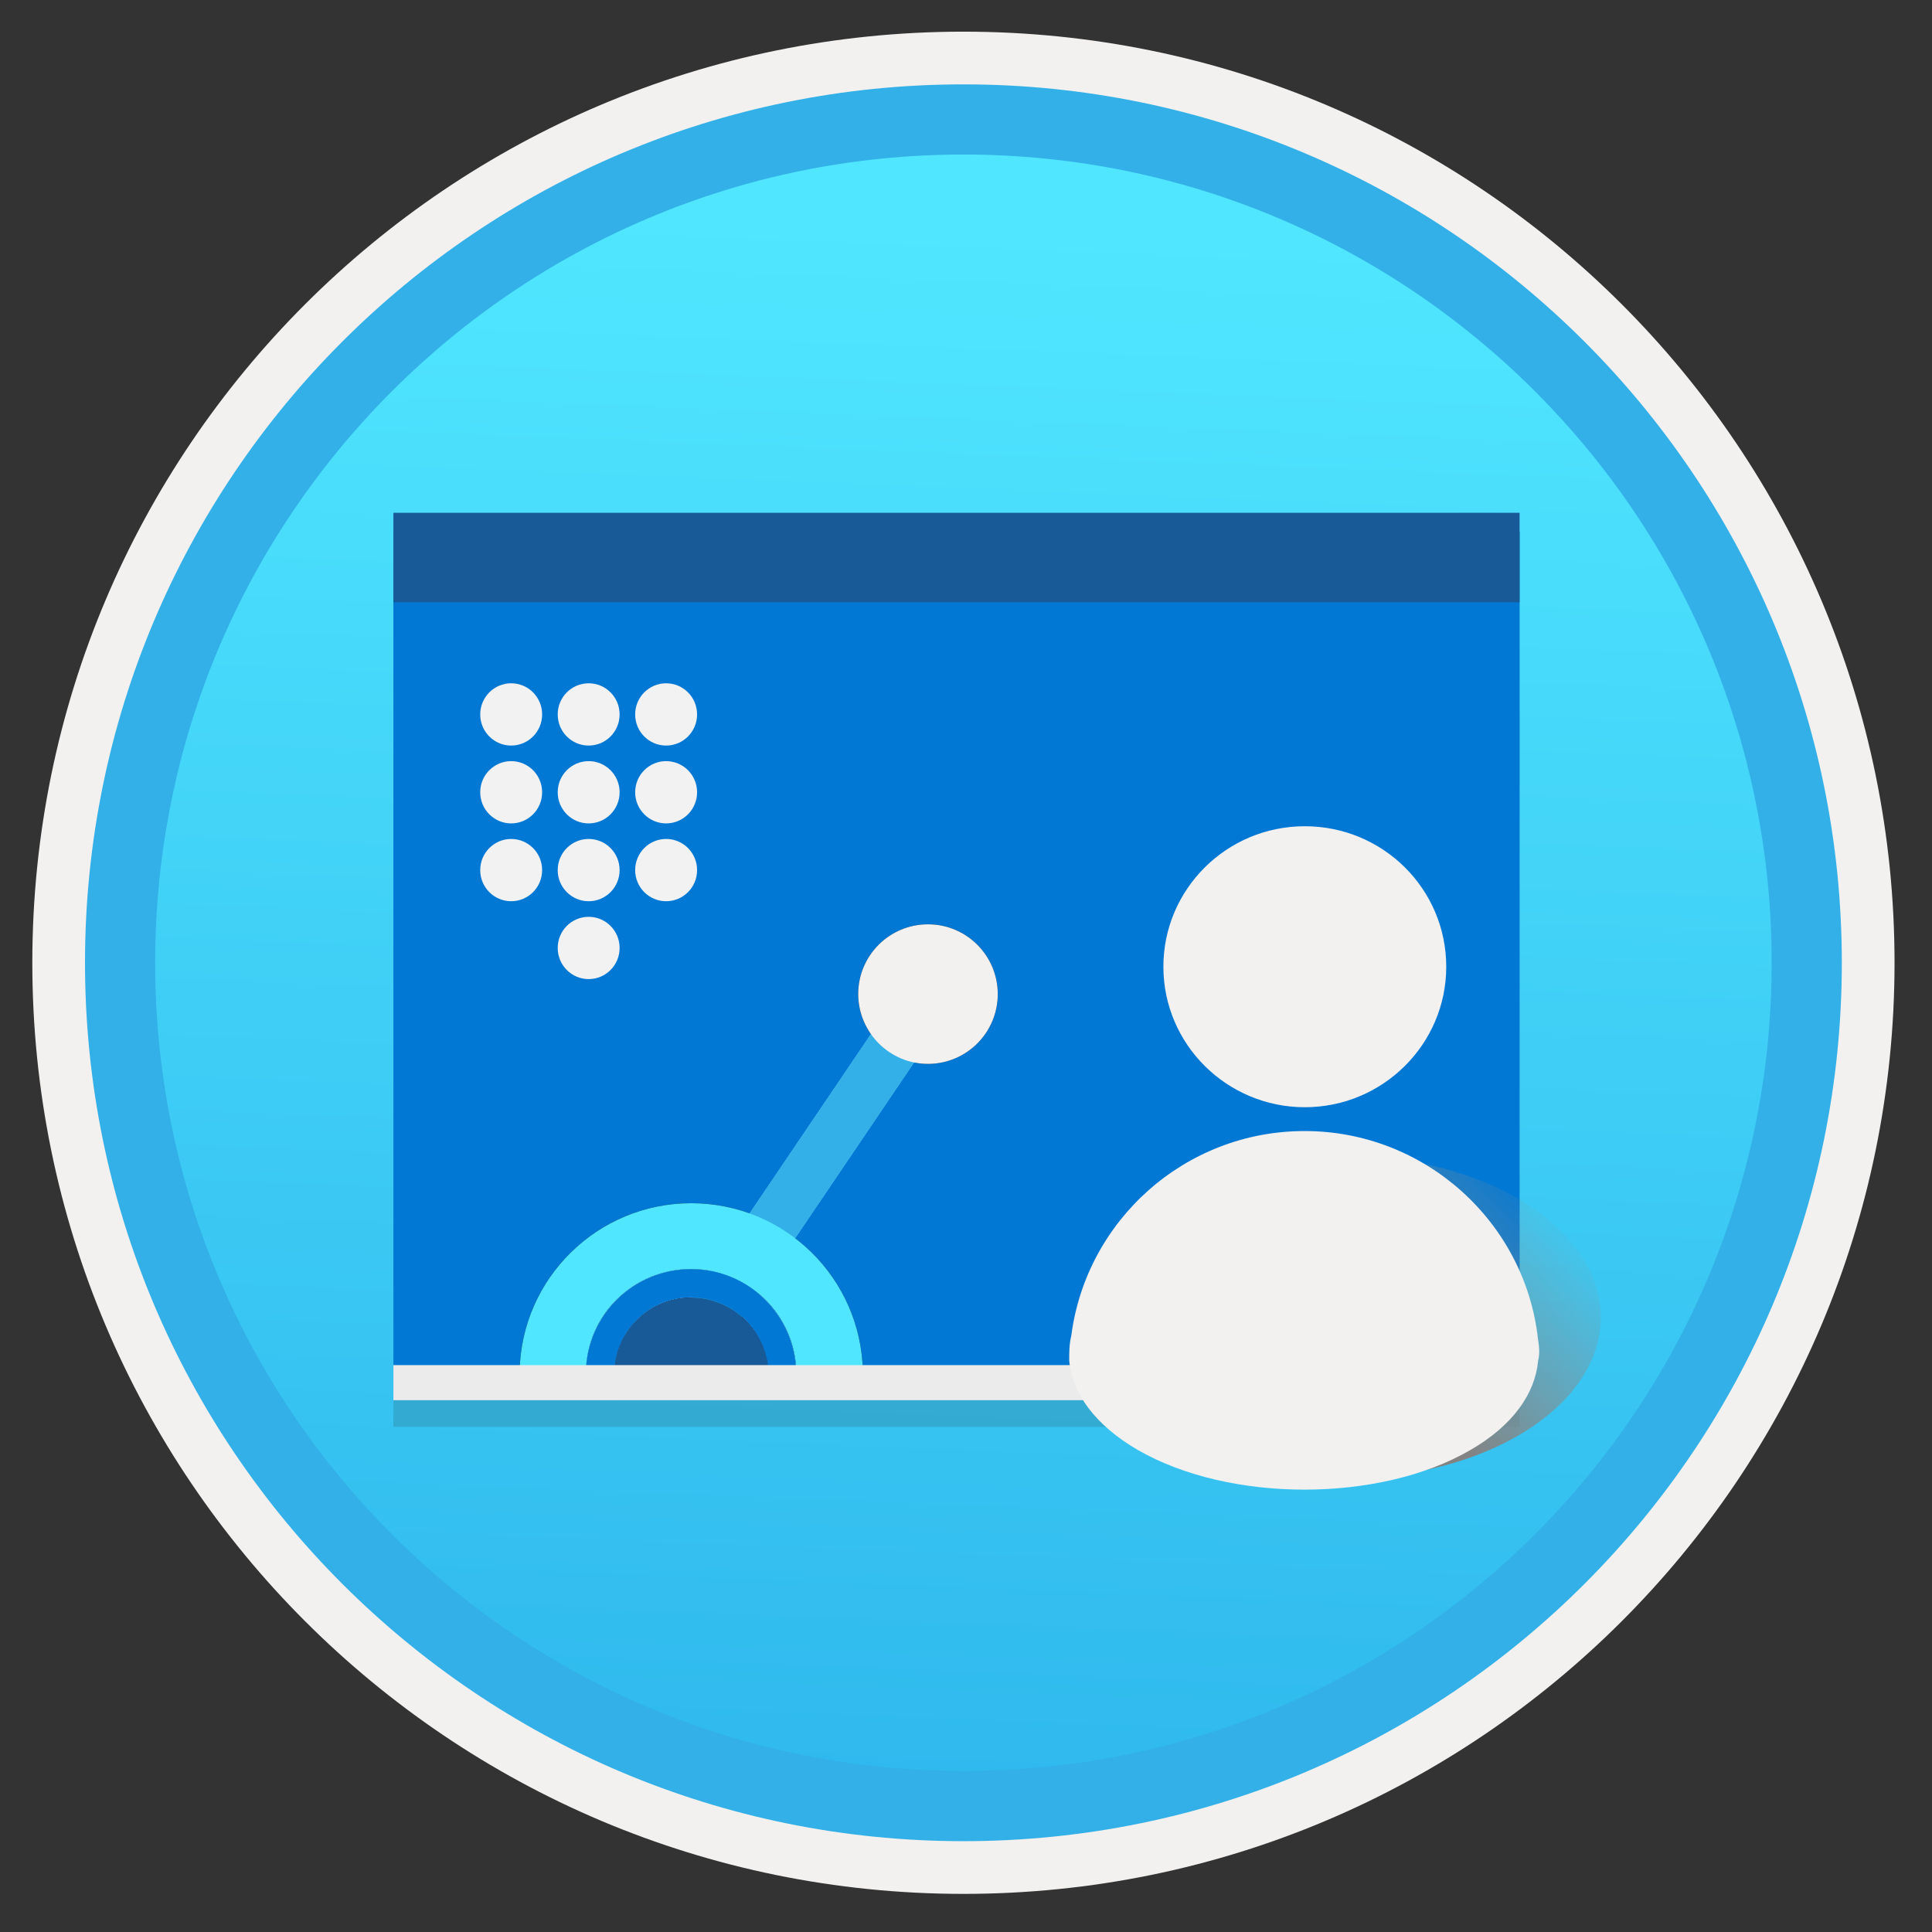 <svg width="103" height="103" viewBox="0 0 103 103" fill="none" xmlns="http://www.w3.org/2000/svg">
<rect x="0" y="0" width="103" height="103" fill="#333333" stroke="none"/>
<path d="M51.362 98.138C25.512 98.138 4.552 77.189 4.552 51.329C4.552 25.469 25.512 4.519 51.362 4.519C77.213 4.519 98.172 25.479 98.172 51.329C98.172 77.179 77.213 98.138 51.362 98.138Z" fill="url(#paint0_linear)"/>
<path fill-rule="evenodd" clip-rule="evenodd" d="M97.263 51.328C97.263 76.678 76.713 97.228 51.363 97.228C26.013 97.228 5.463 76.678 5.463 51.328C5.463 25.979 26.013 5.428 51.363 5.428C76.713 5.428 97.263 25.979 97.263 51.328ZM51.363 1.688C78.783 1.688 101.003 23.909 101.003 51.328C101.003 78.749 78.773 100.968 51.363 100.968C23.943 100.968 1.723 78.739 1.723 51.328C1.723 23.909 23.943 1.688 51.363 1.688Z" fill="#F2F1F0"/>
<path fill-rule="evenodd" clip-rule="evenodd" d="M94.453 51.328C94.453 75.128 75.162 94.418 51.362 94.418C27.562 94.418 8.272 75.128 8.272 51.328C8.272 27.528 27.562 8.238 51.362 8.238C75.162 8.238 94.453 27.528 94.453 51.328ZM51.362 4.498C77.222 4.498 98.192 25.468 98.192 51.328C98.192 77.188 77.222 98.158 51.362 98.158C25.503 98.158 4.532 77.188 4.532 51.328C4.532 25.468 25.492 4.498 51.362 4.498Z" fill="#32B0E7"/>
<path opacity="0.15" d="M20.973 76.068H81.013V28.348H20.973V76.068Z" fill="#1F1D20"/>
<path d="M20.973 74.508H81.013V28.348H20.973V74.508Z" fill="#0078D4"/>
<path d="M49.573 50.488L35.533 71.238L37.813 72.778L51.853 52.028L49.573 50.488Z" fill="#50E6FF"/>
<path d="M49.473 56.718C51.523 56.718 53.193 55.058 53.193 52.998C53.193 50.948 51.533 49.278 49.473 49.278C47.423 49.278 45.753 50.938 45.753 52.998C45.763 55.048 47.423 56.718 49.473 56.718Z" fill="#1F1D21"/>
<path d="M36.843 67.657C39.903 67.657 42.383 70.097 42.453 73.127H46.003C45.903 68.138 41.843 64.147 36.853 64.147C31.863 64.147 27.803 68.138 27.703 73.097H31.243C31.303 70.067 33.783 67.657 36.843 67.657Z" fill="#1F1D21"/>
<path d="M36.843 67.658C33.783 67.658 31.303 70.098 31.233 73.128H32.743C32.843 70.928 34.633 69.168 36.843 69.168C39.043 69.168 40.873 70.928 40.943 73.128H42.453C42.353 70.068 39.873 67.658 36.843 67.658Z" fill="#E7E8EA"/>
<path d="M36.843 69.178C34.643 69.178 32.813 70.938 32.743 73.138H40.973C40.873 70.928 39.043 69.178 36.843 69.178Z" fill="#1F1D21"/>
<path d="M49.573 50.488L35.533 71.238L37.813 72.778L51.853 52.028L49.573 50.488Z" fill="#32B0E7"/>
<path d="M49.473 56.718C51.523 56.718 53.193 55.058 53.193 52.998C53.193 50.948 51.533 49.278 49.473 49.278C47.423 49.278 45.753 50.938 45.753 52.998C45.763 55.048 47.423 56.718 49.473 56.718Z" fill="#F2F1F0"/>
<path d="M36.843 67.657C39.903 67.657 42.383 70.097 42.453 73.127H46.003C45.903 68.138 41.843 64.147 36.853 64.147C31.863 64.147 27.803 68.138 27.703 73.097H31.243C31.303 70.067 33.783 67.657 36.843 67.657Z" fill="#50E6FF"/>
<path d="M36.843 67.658C33.783 67.658 31.303 70.098 31.233 73.128H32.743C32.843 70.928 34.633 69.168 36.843 69.168C39.043 69.168 40.873 70.928 40.943 73.128H42.453C42.353 70.068 39.873 67.658 36.843 67.658Z" fill="#0078D4"/>
<path d="M36.843 69.178C34.643 69.178 32.813 70.938 32.743 73.138H40.973C40.873 70.928 39.043 69.178 36.843 69.178Z" fill="#185A97"/>
<path d="M66.213 74.648V72.778H20.973V74.648H66.213Z" fill="#EBEBEB"/>
<path d="M20.973 32.108H81.013V27.338H20.973V32.108Z" fill="#185A97"/>
<path d="M27.253 39.748C28.163 39.748 28.902 39.008 28.902 38.088C28.902 37.168 28.163 36.428 27.253 36.428C26.343 36.428 25.602 37.168 25.602 38.088C25.602 39.008 26.343 39.748 27.253 39.748Z" fill="#F2F2F2"/>
<path d="M31.383 39.748C32.293 39.748 33.033 39.008 33.033 38.088C33.033 37.168 32.293 36.428 31.383 36.428C30.473 36.428 29.733 37.168 29.733 38.088C29.733 39.008 30.473 39.748 31.383 39.748Z" fill="#F2F2F2"/>
<path d="M35.513 39.748C36.423 39.748 37.163 39.008 37.163 38.088C37.163 37.168 36.423 36.428 35.513 36.428C34.603 36.428 33.862 37.168 33.862 38.088C33.862 39.008 34.603 39.748 35.513 39.748Z" fill="#F2F2F2"/>
<path d="M27.253 43.898C28.163 43.898 28.902 43.158 28.902 42.238C28.902 41.318 28.163 40.578 27.253 40.578C26.343 40.578 25.602 41.318 25.602 42.238C25.602 43.158 26.343 43.898 27.253 43.898Z" fill="#F2F2F2"/>
<path d="M31.383 43.898C32.293 43.898 33.033 43.158 33.033 42.238C33.033 41.318 32.293 40.578 31.383 40.578C30.473 40.578 29.733 41.318 29.733 42.238C29.733 43.158 30.473 43.898 31.383 43.898Z" fill="#F2F2F2"/>
<path d="M35.513 43.898C36.423 43.898 37.163 43.158 37.163 42.238C37.163 41.318 36.423 40.578 35.513 40.578C34.603 40.578 33.862 41.318 33.862 42.238C33.862 43.158 34.603 43.898 35.513 43.898Z" fill="#F2F2F2"/>
<path d="M27.253 48.047C28.163 48.047 28.902 47.307 28.902 46.388C28.902 45.468 28.163 44.727 27.253 44.727C26.343 44.727 25.602 45.468 25.602 46.388C25.602 47.307 26.343 48.047 27.253 48.047Z" fill="#F2F2F2"/>
<path d="M31.383 48.047C32.293 48.047 33.033 47.307 33.033 46.388C33.033 45.468 32.293 44.727 31.383 44.727C30.473 44.727 29.733 45.468 29.733 46.388C29.733 47.307 30.473 48.047 31.383 48.047Z" fill="#F2F2F2"/>
<path d="M35.513 48.047C36.423 48.047 37.163 47.307 37.163 46.388C37.163 45.468 36.423 44.727 35.513 44.727C34.603 44.727 33.862 45.468 33.862 46.388C33.862 47.307 34.603 48.047 35.513 48.047Z" fill="#F2F2F2"/>
<path d="M31.383 52.198C32.293 52.198 33.033 51.458 33.033 50.538C33.033 49.618 32.293 48.878 31.383 48.878C30.473 48.878 29.733 49.618 29.733 50.538C29.733 51.458 30.473 52.198 31.383 52.198Z" fill="#F2F2F2"/>
<path d="M71.632 78.819C79.204 78.819 85.342 74.969 85.342 70.219C85.342 65.469 79.204 61.619 71.632 61.619C64.061 61.619 57.922 65.469 57.922 70.219C57.922 74.969 64.061 78.819 71.632 78.819Z" fill="url(#paint1_linear)"/>
<path d="M81.992 71.369C81.302 65.169 75.982 60.299 69.552 60.299C63.172 60.299 57.902 65.069 57.112 71.219C57.002 71.639 57.002 72.119 57.002 72.539C57.162 74.289 58.382 75.979 60.672 77.309C65.562 80.119 73.542 80.119 78.382 77.309C80.672 75.989 81.842 74.289 82.002 72.539C82.102 72.169 82.052 71.739 81.992 71.369Z" fill="#F2F1F0"/>
<path d="M69.562 59.029C73.722 59.029 77.103 55.669 77.103 51.539C77.103 47.399 73.733 44.049 69.562 44.049C65.392 44.049 62.023 47.409 62.023 51.539C62.023 55.669 65.403 59.029 69.562 59.029Z" fill="#F2F1F0"/>
<defs>
<linearGradient id="paint0_linear" x1="44.964" y1="213.581" x2="52.901" y2="12.322" gradientUnits="userSpaceOnUse">
<stop stop-color="#0078D4"/>
<stop offset="1" stop-color="#50E6FF"/>
</linearGradient>
<linearGradient id="paint1_linear" x1="71.527" y1="70.328" x2="80.678" y2="61.651" gradientUnits="userSpaceOnUse">
<stop stop-color="#838383"/>
<stop offset="1" stop-color="#939393" stop-opacity="0"/>
</linearGradient>
</defs>
</svg>
